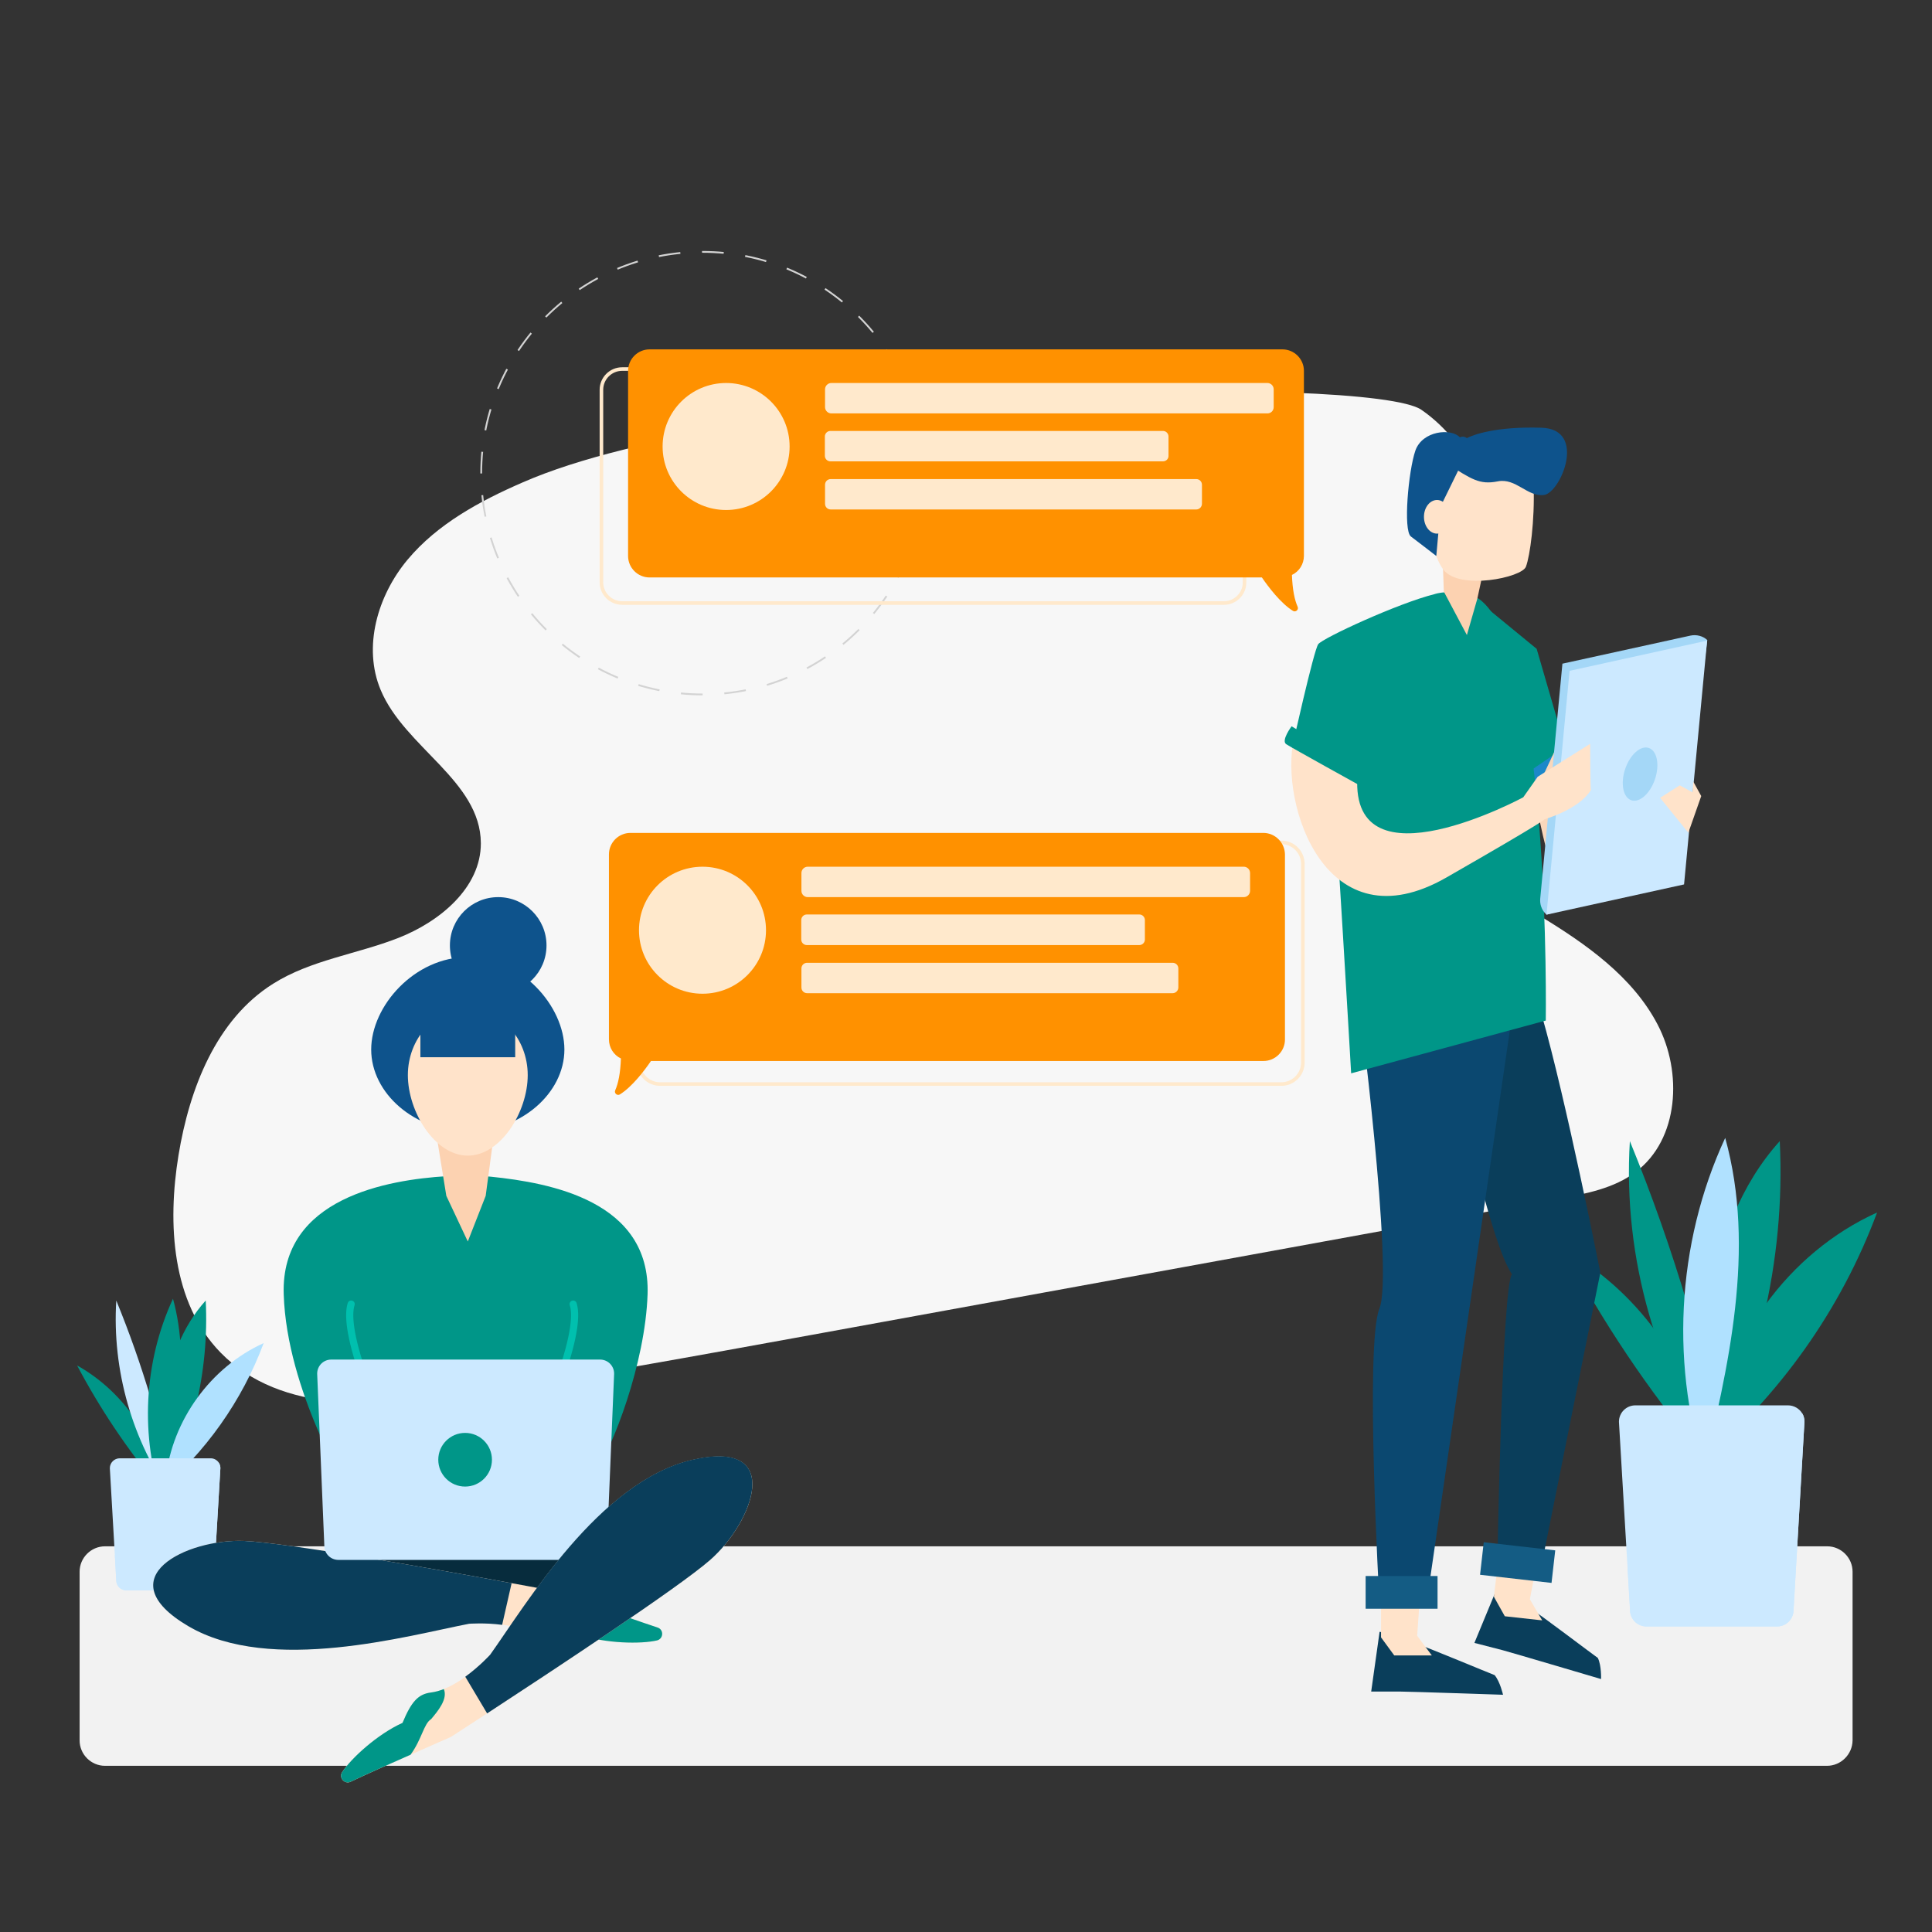 <svg xmlns="http://www.w3.org/2000/svg" xmlns:xlink="http://www.w3.org/1999/xlink" version="1.1" id="Layer_2" x="0px" y="0px" viewBox="0 0 1080 1080" style="enable-background:new 0 0 1080 1080;" xml:space="preserve">
<rect x="0" y="0" width="1080" height="1080" fill="#333333" stroke="none"/>
<style type="text/css">
	.st0{fill:#F7F7F7;}
	.st1{fill:#F2F2F2;}
	.st2{fill:#009688bf;}
	.st3{fill:#009688;}
	.st4{fill:#B0E1FF;}
	.st5{fill:#CCE9FF;}
	.st6{fill:none;stroke:#D3D3D3;stroke-miterlimit:10;stroke-dasharray:12.14,12.14;}
	.st7{fill:none;stroke:#FFE9CC;stroke-width:2;stroke-miterlimit:10;}
	.st8{fill:#0A3E5B;}
	.st9{fill:#0B4870;}
	.st10{fill:#FFE3CA;}
	.st11{fill:#145C84;}
	.st12{fill:#F9D7BB;}
	.st13{fill:#009688bf;}
	.st14{fill:#1C88C9;}
	.st15{fill:#072C3D;}
	.st16{fill:#0E538C;}
	.st17{fill:#FCD2B1;}
	.st18{fill:none;stroke:#00c0ae;stroke-width:4;stroke-linecap:round;stroke-miterlimit:10;}
	.st19{fill:#00968840;}
	.st20{fill:#A4D7F7;}
	.st21{fill:#ff9100bf;}
	.st22{fill:#FFE9CC;}
</style>
<g>
	<path class="st0" d="M292.1,269.7c-23.9,10.4-47.6,23.2-64.3,43.2s-25.1,48.7-15,72.8c13.4,32.1,55.8,50.8,56,85.6   c0.1,24.9-22.9,43.9-46.1,53c-23.2,9.1-48.9,12.3-70,25.6c-31.9,20-46.8,58.7-52.9,95.8c-6.3,38.5-3.8,82.4,23.5,110.4   c33.9,34.7,89.9,30.8,137.9,23.4c64-9.9,127.7-21.5,191.5-33.1c139.7-25.5,279.4-50.9,419-76.4c15-2.7,30.6-5.7,42.7-14.9   c24.2-18.2,26.2-55.7,12.2-82.4c-14-26.8-40-45-65.8-60.7c-25.8-15.7-53.1-30.6-72.4-53.9s-28.9-57.7-14.3-84.1   c12.4-22.4,39-34.4,50.6-57.2c15.3-30.1-2.3-68.5-30.1-87.7C766.7,209.7,418.2,214.5,292.1,269.7z"/>
</g>
<path class="st1" d="M1021.3,987.1H58.7c-7.8,0-14.2-6.4-14.2-14.2v-94.3c0-7.8,6.4-14.2,14.2-14.2h962.7c7.8,0,14.2,6.4,14.2,14.2  v94.3C1035.5,980.7,1029.1,987.1,1021.3,987.1z"/>
<g>
	<g>
		<g>
			<path class="st2" d="M953.4,805.7c-9.6-44.7-39.1-84.7-78.9-107c21.3,40.3,46.8,78.3,76,113.3L953.4,805.7z"/>
		</g>
		<g>
			<path class="st3" d="M964.1,822.5c-38-53.1-57-119.4-53-184.6c24.6,60.1,43.2,122.7,55.4,186.6L964.1,822.5z"/>
		</g>
		<g>
			<path class="st2" d="M953.2,824.3c-1.2-32.7-2.3-65.6,2.8-97.9c5.1-32.3,17-64.3,38.9-88.5c3.3,66.9-12.8,134.6-46,192.8     L953.2,824.3z"/>
		</g>
		<g>
			<path class="st4" d="M954.8,827.2c-21.4-61.8-17.9-131.8,9.6-191.1c17.2,62,2,127.8-13.2,190.3L954.8,827.2z"/>
		</g>
		<g>
			<path class="st3" d="M957.6,804.3c5.9-54.2,42.1-104.1,91.7-126.5c-20.1,54.1-54.6,102.7-98.9,139.7L957.6,804.3z"/>
		</g>
	</g>
	<path class="st5" d="M1008.7,794.8l-6.1,105.2c0,5.1-4.1,9.2-9.2,9.2h-73c-5.1,0-9.2-4.1-9.2-9.2l-1.4-23.8l-4.8-81.4   c0-5.1,4.1-9.2,9.2-9.2h85.3c3.3,0,6.3,1.8,7.9,4.4v0C1008.3,791.4,1008.7,793.1,1008.7,794.8z"/>
	<g>
		<path class="st5" d="M1008.7,794.8l-6.1,105.2c0,5.1-4.1,9.2-9.2,9.2h-73c-5.1,0-9.2-4.1-9.2-9.2l-1.4-23.8    c34-9.7,69.1-51.8,97.6-86.2C1008.3,791.4,1008.7,793.1,1008.7,794.8z"/>
	</g>
</g>
<g>
	<g>
		<g>
			<path class="st2" d="M90.2,827.1c-5.7-26.6-23.3-50.5-47.1-63.8c12.7,24,27.9,46.7,45.3,67.6L90.2,827.1z"/>
		</g>
		<g>
			<path class="st5" d="M96.6,837.2C73.9,805.5,62.6,765.9,65,727c14.7,35.9,25.8,73.2,33,111.3L96.6,837.2z"/>
		</g>
		<g>
			<path class="st2" d="M90.1,838.2c-0.7-19.5-1.4-39.1,1.7-58.4c3.1-19.3,10.1-38.3,23.2-52.8c2,39.9-7.7,80.3-27.5,115L90.1,838.2     z"/>
		</g>
		<g>
			<path class="st3" d="M91,840c-12.8-36.8-10.7-78.6,5.7-114c10.2,37,1.2,76.2-7.9,113.5L91,840z"/>
		</g>
		<g>
			<path class="st4" d="M92.7,826.3c3.5-32.3,25.1-62.1,54.7-75.5c-12,32.2-32.6,61.3-59,83.3L92.7,826.3z"/>
		</g>
	</g>
	<path class="st5" d="M123.2,820.7l-3.7,62.8c0,3-2.5,5.5-5.5,5.5H70.5c-3,0-5.5-2.5-5.5-5.5l-0.8-14.2l-2.8-48.6   c0-3,2.5-5.5,5.5-5.5h50.9c2,0,3.7,1.1,4.7,2.7v0C122.9,818.7,123.2,819.6,123.2,820.7z"/>
	<g>
		<path class="st5" d="M123.2,820.7l-3.7,62.8c0,3-2.5,5.5-5.5,5.5H70.5c-3,0-5.5-2.5-5.5-5.5l-0.8-14.2    c20.3-5.8,41.2-30.9,58.2-51.4C122.9,818.7,123.2,819.6,123.2,820.7z"/>
	</g>
</g>
<g>
	<circle class="st6" cx="392.7" cy="264.5" r="123.7"/>
</g>
<path class="st7" d="M716.3,606H369c-6.6,0-12-5.4-12-12V482.9c0-6.6,5.4-12,12-12h347.3c6.6,0,12,5.4,12,12V594  C728.3,600.6,722.9,606,716.3,606z"/>
<path class="st7" d="M684.2,337.1H347.8c-6.4,0-11.6-5.2-11.6-11.6V217.9c0-6.4,5.2-11.6,11.6-11.6h336.3c6.4,0,11.6,5.2,11.6,11.6  v107.6C695.8,331.8,690.6,337.1,684.2,337.1z"/>
<path class="st8" d="M861.7,566.9c13.7,47.6,32.9,144.5,32.9,144.5l-32.9,163.7H837c0,0,2.7-156.4,8.2-162.8  c-11.9-17.4-28.4-97-28.4-97l22-59.5L861.7,566.9z"/>
<path class="st9" d="M845.2,567.8l-47.6,327.4h-26.5c0,0-8.2-143.6,0-163.7c8.2-20.1-11.9-175.6-11.9-175.6L845.2,567.8z"/>
<path class="st8" d="M791.2,918.6c9.1,3.2,39.6,16,44.3,17.8c3.1,3.7,4.7,11,4.7,11s-52.1-1.8-57.2-1.8c-5.5,0-16.5,0-16.5,0  l4.7-33.4C775.2,912.6,791.2,918.6,791.2,918.6z"/>
<path class="st8" d="M854.7,898.5c8,5.3,34.4,25.4,38.5,28.3c2.1,4.3,1.8,11.8,1.8,11.8s-50-14.8-54.9-16.1  c-5.3-1.4-15.9-4.1-15.9-4.1l12.9-31.2C840.7,888.7,854.7,898.5,854.7,898.5z"/>
<polygon class="st10" points="794,888.8 792.2,914.4 800.4,925.4 779.4,925.4 772,915.3 772,887 "/>
<polygon class="st10" points="860,868.8 855.2,894 862.1,905.8 841.2,903.5 835.1,892.6 838.4,864.5 "/>
<rect x="763.4" y="881" class="st11" width="40.2" height="18.3"/>
<rect x="828.3" y="863.7" transform="matrix(0.994 0.113 -0.113 0.994 103.695 -89.998)" class="st11" width="40.2" height="18.3"/>
<path class="st12" d="M855.7,438.6C864,467,863,489,880,494s25-5,28-7s10-34,10-34l-16-20L855.7,438.6z"/>
<polygon class="st13" points="826.7,336.2 859,362.7 875.6,419.8 856.5,441.2 "/>
<path class="st14" d="M848.1,435.9c0,0,4.7,8.8,7.8,6.9s38.1-27.5,38.1-27.5l-5.6-7L848.1,435.9z"/>
<polygon class="st12" points="861,437 869,420 876,414 876,429 "/>
<rect x="191" y="861" class="st15" width="135" height="31"/>
<polygon class="st3" points="335.8,856 188.3,851 179,723 347,723 "/>
<g>
	<path class="st10" d="M136.5,861.4c23.7,1,107.8,15.9,149.5,23.6c14.5,2.6,23.8,4.4,23.8,4.4s10.4,3.8,23.1,8.3   c11.7,4.2,25.3,9,34.7,12.1c3.6,1.2,3.3,6.3-0.3,7.2c-8.9,2.1-28.9,1.8-43.4-3.2c-11.9,5.3-17.5,5.6-23.3,1.3   c-1.9-1.4-4.1-2.6-6.4-3.5c-4.2-1.7-8.9-2.8-13.4-3.4c-9.8-1.3-18.5-0.6-18.5-0.6c-33.8,6.5-111,28.4-157,1.3   S104.6,860.1,136.5,861.4z"/>
	<path class="st8" d="M136.5,861.4c23.7,1,107.8,15.9,149.5,23.6l-5.3,23.3c-9.8-1.3-18.5-0.6-18.5-0.6c-33.8,6.5-111,28.4-157,1.3   S104.6,860.1,136.5,861.4z"/>
	<path class="st3" d="M310.9,904.2c4.7,1,11.5-4.6,22-6.5c11.7,4.2,25.3,9,34.7,12.1c3.6,1.2,3.3,6.3-0.3,7.2   c-8.9,2.1-28.9,1.8-43.4-3.2c-11.9,5.3-17.5,5.6-23.3,1.3c-1.9-1.4-4.1-2.6-6.4-3.5C296.3,905.8,305.4,904.9,310.9,904.2z"/>
</g>
<path class="st3" d="M362,723.5c-1.3,38.8-19.5,85.5-29.7,100.7c-4,6-6.7,9.3-6.7,9.3h-33.7c0,0,0.1-0.2,0.3-0.5  c0-0.1,0.1-0.2,0.1-0.2c1.7-3,8.5-15.3,14.3-31.8c6.9-19.6,12.4-45.2,6.6-68.5H207.3c-11.5,46,21.3,101,21.3,101h-33.7  c0,0-34.6-56-36.3-110c-1.8-54,58.5-64,90.9-66h21.6c1.1,0.1,2.3,0.2,3.5,0.3C307.6,661.2,363.7,671.4,362,723.5z"/>
<circle class="st16" cx="278.5" cy="528.5" r="27"/>
<path class="st16" d="M207.5,586.7c0-24.3,24.2-51.7,54-51.7s54,27.4,54,51.7c0,24.3-24.2,45.8-54,45.8S207.5,611.1,207.5,586.7z"/>
<polygon class="st17" points="244.7,638.9 249.5,668.5 261.5,694 271.5,668.5 275.5,638.5 "/>
<path class="st10" d="M295,601c0,20.4-15,45-33.5,45S228,621.4,228,601s15-37,33.5-37S295,580.6,295,601z"/>
<rect x="235" y="556" class="st16" width="53" height="35"/>
<path class="st18" d="M313.5,768.9c7.9-22.3,8.7-34.4,6.9-39.9"/>
<path class="st18" d="M203.2,768.9c-7.9-22.3-8.7-34.4-6.9-39.9"/>
<path class="st5" d="M331.3,872H189.2c-4.4,0-7.9-3.5-7.9-7.9l-4-96.2c0-4.4,3.5-7.9,7.9-7.9h150.2c4.4,0,7.9,3.5,7.9,7.9l-4,96.2  C339.3,868.5,335.7,872,331.3,872z"/>
<g>
	<path class="st10" d="M397,872c-17.8,15.6-89.2,62.6-124.7,85.8C260,965.8,252,971,252,971s-10.2,4.4-22.5,9.9   c-11.4,5-24.6,10.9-33.5,15.1c-3.4,1.6-6.8-2.3-4.7-5.4c5-7.7,19.7-21.2,33.7-27.5c5-12,8.8-16.1,16-17c2.4-0.3,4.8-1,7.1-1.9   c4.2-1.7,8.4-4.2,12-6.8c8-5.8,13.9-12.3,13.9-12.3c20-28,61-97,113-109S421,851,397,872z"/>
	<path class="st8" d="M397,872c-17.8,15.6-89.2,62.6-124.7,85.8l-12.2-20.5c8-5.8,13.9-12.3,13.9-12.3c20-28,61-97,113-109   S421,851,397,872z"/>
	<path class="st3" d="M241,961c-4.1,2.5-5.2,11.3-11.5,19.9c-11.4,5-24.6,10.9-33.5,15.1c-3.4,1.6-6.8-2.3-4.7-5.4   c5-7.7,19.7-21.2,33.7-27.5c5-12,8.8-16.1,16-17c2.4-0.3,4.8-1,7.1-1.9C250.5,949.8,244.6,956.7,241,961z"/>
</g>
<circle class="st19" cx="260" cy="816" r="15"/>
<path class="st10" d="M873.4,295"/>
<path class="st3" d="M802,332.1c-20.5,5.1-62.6,24.6-65.1,28c-2.5,3.4-14.6,57.8-14.6,57.8s14.5,19,22.7,19.8  c1.5,9.9,10.3,162.3,10.3,162.3l108.8-29.5c0,0,3.1-207.5-37.6-235.9C811.7,328.5,802,332.1,802,332.1z"/>
<polygon class="st17" points="828.4,322.8 825.8,334.8 820,355 807.1,330.7 806.3,307 825.5,303.8 "/>
<path class="st20" d="M937.4,490.4l-72.9,20.9l-0.5-0.5c-2.2-2.2-3.3-5.3-3-8.5L873.4,371l71.6-15.7c3.4-0.7,6.9,0.2,9.4,2.5l0,0  L937.4,490.4z"/>
<polygon class="st5" points="941.4,494.4 864.5,511.3 877.4,375 954.3,358.1 "/>
<path class="st10" d="M723.3,412.8c-8.2,36.8,17.9,116.4,85.3,77.7c58.1-33.3,54.7-32.5,54.7-32.5s19.1-5.3,26-16.3  c-0.3-1.8-0.4-25.9-0.4-25.9l-29.3,18.4l-8.1,11.5c0,0-96.7,52.2-92.7-11.5L723.3,412.8"/>
<polygon class="st10" points="946.6,437 951,445 943.8,465.5 928,446 939,439 946.1,442.9 "/>
<path class="st13" d="M722,406c0,0-6,8-3,10s41,23,41,23l4-8L722,406z"/>
<ellipse transform="matrix(0.317 -0.949 0.949 0.317 215.426 1165.036)" class="st20" cx="916.3" cy="433" rx="15.4" ry="8.8"/>
<path class="st10" d="M857.3,271.3c0.7,19.7-2,39.4-4.3,45.5c-2.3,6.1-37.1,13.3-46.1,1.7s-12.1-49.1-9.6-51.8  C799.8,264,856.8,255.9,857.3,271.3z"/>
<path class="st16" d="M808.6,259c14,8.9,18.4,12.1,28.6,10.1c10.2-2.1,16.6,8.8,25.9,7.6s24.3-36.8-1.4-37.6  c-25.7-0.8-38.3,4-41.7,5.8C813,240,808.6,259,808.6,259z"/>
<path class="st16" d="M816.1,244.5c-4.8-5.3-21-3.8-24.9,7.4c-3.9,11.3-6.9,44.7-2.5,48c4.4,3.3,14.2,10.9,14.2,10.9l2.5-27.9  l9.7-19.8l5.3-6.3L816.1,244.5z"/>
<ellipse class="st10" cx="803.3" cy="288.9" rx="7.3" ry="9.4"/>
<g>
	<path class="st21" d="M706.2,465.6H352.4c-6.6,0-12,5.4-12,12V581c0,4.7,2.7,8.8,6.7,10.7c-0.3,8.3-1.5,14-3.2,17.8   c-0.7,1.6,1.1,3.2,2.6,2.3c6.8-4.2,13.7-13.3,17.4-18.7h342.4c6.6,0,12-5.4,12-12V477.6C718.2,471,712.8,465.6,706.2,465.6z"/>
	<circle class="st22" cx="392.7" cy="520" r="35.5"/>
	<path class="st22" d="M695.3,501.5H451.5c-1.9,0-3.5-1.6-3.5-3.5v-10c0-1.9,1.6-3.5,3.5-3.5h243.8c1.9,0,3.5,1.6,3.5,3.5v10   C698.8,499.9,697.2,501.5,695.3,501.5z"/>
	<path class="st22" d="M636.9,528.3H451c-1.7,0-3.1-1.4-3.1-3.1v-10.9c0-1.7,1.4-3.1,3.1-3.1h185.9c1.7,0,3.1,1.4,3.1,3.1v10.9   C640,526.9,638.6,528.3,636.9,528.3z"/>
	<path class="st22" d="M655.5,555.2H451.2c-1.8,0-3.2-1.4-3.2-3.2v-10.6c0-1.8,1.4-3.2,3.2-3.2h204.3c1.8,0,3.2,1.4,3.2,3.2v10.6   C658.7,553.7,657.3,555.2,655.5,555.2z"/>
</g>
<g>
	<path class="st21" d="M363.1,195.3h353.8c6.6,0,12,5.4,12,12l0,103.4c0,4.7-2.7,8.8-6.7,10.7c0.3,8.3,1.5,14,3.2,17.8   c0.7,1.6-1.1,3.2-2.6,2.3c-6.8-4.2-13.7-13.3-17.4-18.7H363.1c-6.6,0-12-5.4-12-12V207.3C351.1,200.7,356.5,195.3,363.1,195.3z"/>
	<circle class="st22" cx="405.9" cy="249.6" r="35.5"/>
	<path class="st22" d="M708.5,231.1H464.7c-1.9,0-3.5-1.6-3.5-3.5v-10c0-1.9,1.6-3.5,3.5-3.5h243.8c1.9,0,3.5,1.6,3.5,3.5v10   C712,229.5,710.5,231.1,708.5,231.1z"/>
	<path class="st22" d="M650.1,257.9H464.2c-1.7,0-3.1-1.4-3.1-3.1V244c0-1.7,1.4-3.1,3.1-3.1h185.9c1.7,0,3.1,1.4,3.1,3.1v10.9   C653.2,256.6,651.8,257.9,650.1,257.9z"/>
	<path class="st22" d="M668.7,284.8H464.4c-1.8,0-3.2-1.4-3.2-3.2V271c0-1.8,1.4-3.2,3.2-3.2h204.3c1.8,0,3.2,1.4,3.2,3.2v10.6   C671.9,283.3,670.5,284.8,668.7,284.8z"/>
</g>
</svg>